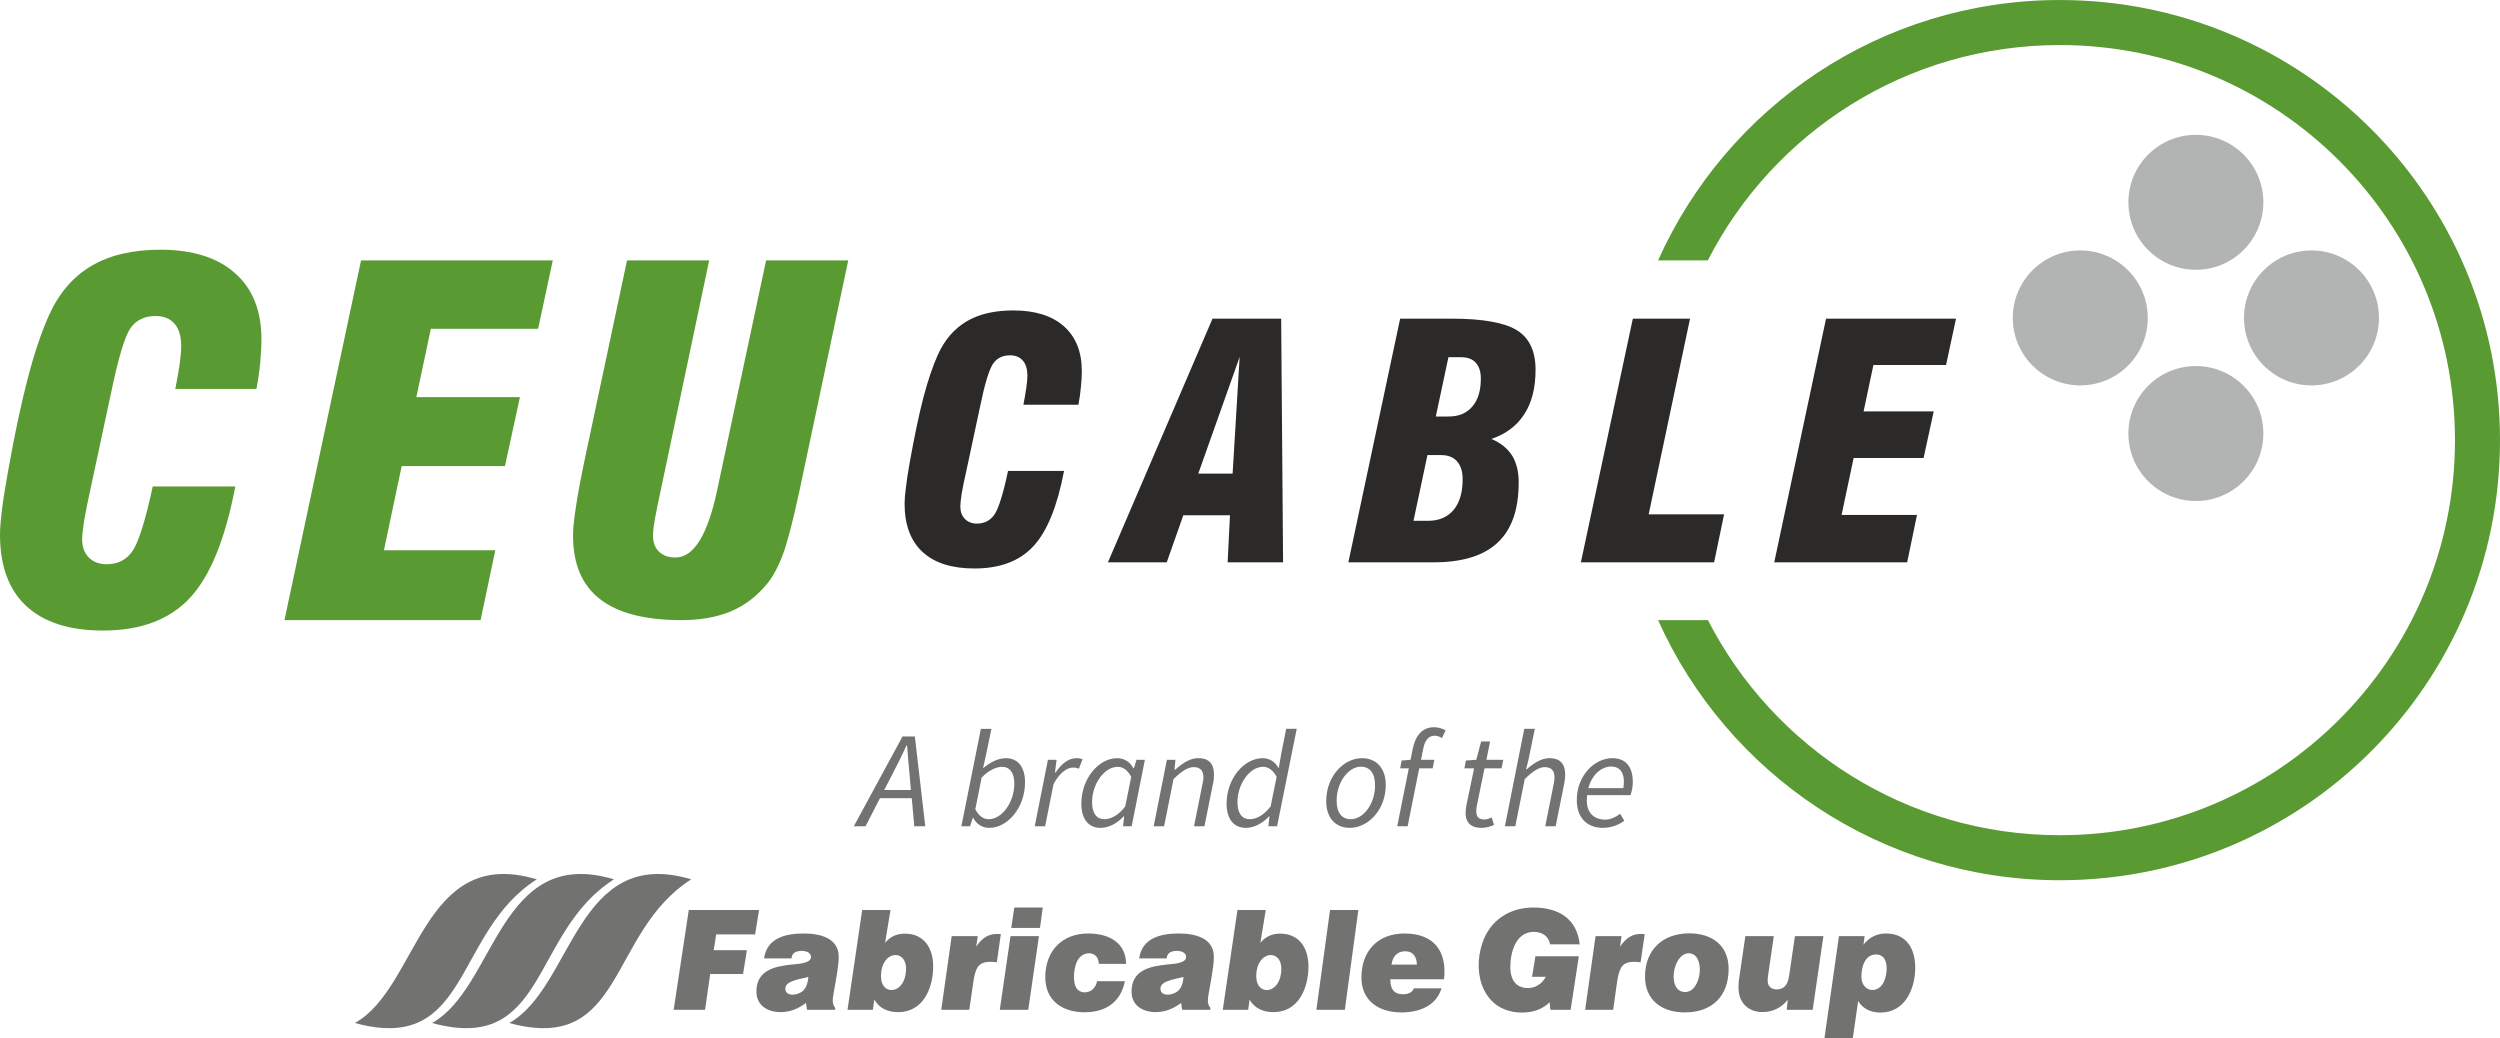 <svg xmlns="http://www.w3.org/2000/svg" xmlns:xlink="http://www.w3.org/1999/xlink" xml:space="preserve" width="170.408mm" height="70.78mm" style="shape-rendering:geometricPrecision; text-rendering:geometricPrecision; image-rendering:optimizeQuality; fill-rule:evenodd; clip-rule:evenodd" viewBox="0 0 17041 7078">
 <defs>
  <style type="text/css">
   <![CDATA[
    .fil1 {fill:#B2B3B3}
    .fil5 {fill:#727271}
    .fil0 {fill:#599B32}
    .fil4 {fill:#727271;fill-rule:nonzero}
    .fil2 {fill:#2B2A29;fill-rule:nonzero}
    .fil3 {fill:#599B32;fill-rule:nonzero}
   ]]>
  </style>
 </defs>
 <g id="Layer_x0020_1">
  <g id="_2133543393616">
   <g>
    <g>
     <g>
      <path class="fil0" d="M14041 0c-1221,0 -2271,729 -2739,1775l339 0c446,-872 1353,-1468 2400,-1468 1487,0 2693,1205 2693,2693 0,1488 -1206,2693 -2693,2693 -1046,0 -1952,-595 -2399,-1466l-340 0c469,1045 1519,1773 2739,1773 1657,0 3000,-1343 3000,-3000 0,-1657 -1343,-3000 -3000,-3000z"></path>
      <g>
       <path class="fil1" d="M14180 1707c254,0 460,206 460,460 0,254 -206,460 -460,460 -254,0 -460,-206 -460,-460 0,-254 206,-460 460,-460z"></path>
       <path class="fil1" d="M15756 1707c254,0 460,206 460,460 0,254 -206,460 -460,460 -254,0 -460,-206 -460,-460 0,-254 206,-460 460,-460z"></path>
       <path class="fil1" d="M14968 2495c254,0 460,206 460,460 0,254 -206,460 -460,460 -254,0 -460,-206 -460,-460 0,-254 206,-460 460,-460z"></path>
       <path class="fil1" d="M14968 919c254,0 460,206 460,460 0,254 -206,460 -460,460 -254,0 -460,-206 -460,-460 0,-254 206,-460 460,-460z"></path>
      </g>
     </g>
     <g>
      <path class="fil2" d="M7253 3210c-46,241 -115,412 -209,513 -93,101 -227,152 -402,152 -155,0 -273,-38 -354,-113 -81,-75 -122,-185 -122,-330 0,-27 3,-63 9,-108 5,-46 14,-105 27,-177 31,-172 61,-317 92,-436 31,-118 64,-215 98,-291 46,-103 112,-179 196,-229 84,-50 190,-75 319,-75 149,0 264,36 345,108 81,72 122,174 122,305 0,33 -2,69 -6,107 -3,39 -9,79 -17,123l-375 0c8,-44 15,-83 20,-117 5,-33 7,-60 7,-82 0,-44 -10,-78 -31,-102 -21,-24 -50,-36 -88,-36 -50,0 -88,19 -114,56 -27,38 -57,136 -90,296l-94 440c-14,61 -24,111 -31,151 -6,39 -9,69 -9,88 0,35 10,63 31,84 20,21 48,32 82,32 52,0 93,-22 121,-64 28,-44 59,-142 91,-295l382 0z"></path>
      <path class="fil2" d="M8168 3228l234 0 48 -795 -282 795zm-616 605l713 -1661 468 0 13 1661 -378 0 16 -321 -318 0 -113 321 -401 0zm2083 -283l99 0c75,0 133,-25 174,-74 42,-50 62,-120 62,-211 0,-51 -13,-92 -38,-120 -25,-29 -62,-43 -108,-43l-94 0 -95 448zm-444 283l353 -1661 351 0c212,0 361,27 445,79 85,53 127,143 127,270 0,122 -25,222 -76,301 -51,80 -126,136 -225,170 64,27 110,65 141,113 30,49 45,110 45,182 0,185 -47,322 -143,411 -95,90 -241,135 -437,135l-581 0zm596 -994l88 0c69,0 123,-23 161,-68 39,-45 58,-109 58,-190 0,-48 -12,-84 -35,-109 -23,-25 -56,-37 -99,-37l-87 0 -86 404zm989 994l354 -1661 390 0 -282 1334 514 0 -68 327 -908 0zm1318 0l353 -1661 886 0 -68 316 -495 0 -67 316 478 0 -69 318 -477 0 -82 388 514 0 -67 323 -906 0z"></path>
     </g>
    </g>
    <g>
     <path class="fil3" d="M4274 1775l560 0 -328 1557c-19,87 -33,156 -42,206 -9,51 -13,88 -13,113 0,47 14,83 41,109 27,27 65,40 113,40 124,0 219,-154 284,-461l8 -38 325 -1526 560 0 -334 1577c-42,196 -79,338 -111,426 -33,88 -70,157 -112,206 -69,83 -151,145 -245,184 -95,39 -206,59 -335,59 -248,0 -433,-48 -555,-143 -123,-95 -184,-240 -184,-433 0,-49 7,-117 21,-205 13,-87 34,-198 62,-330l285 -1341z"></path>
     <polygon class="fil3" points="1939,4227 2461,1775 3768,1775 3668,2241 2937,2241 2838,2707 3544,2707 3442,3177 2738,3177 2617,3751 3376,3751 3276,4227 "></polygon>
     <path class="fil3" d="M1604 3316c-68,356 -170,609 -308,758 -138,149 -336,224 -594,224 -229,0 -403,-56 -523,-167 -119,-111 -179,-273 -179,-486 0,-40 4,-93 12,-160 8,-67 22,-155 41,-262 45,-254 90,-468 136,-643 45,-174 94,-318 144,-429 68,-152 165,-265 289,-338 125,-74 282,-111 471,-111 220,0 390,54 509,160 120,105 180,256 180,450 0,48 -3,101 -8,157 -5,57 -14,118 -26,182l-553 0c13,-65 23,-123 30,-172 7,-50 10,-90 10,-121 0,-66 -15,-116 -45,-151 -31,-36 -75,-53 -130,-53 -74,0 -131,27 -170,82 -39,56 -83,201 -132,437l-139 650c-20,90 -35,164 -45,222 -9,58 -14,102 -14,131 0,51 15,93 45,124 31,31 72,46 122,46 77,0 137,-31 179,-94 41,-64 86,-209 135,-436l563 0z"></path>
    </g>
   </g>
   <g>
    <path class="fil4" d="M6081 5281c35,-68 66,-129 98,-200l4 0c5,70 11,135 17,200l9 104 -182 0 54 -104zm-261 351l80 0 98 -191 217 0 17 191 75 0 -71 -612 -84 0 -332 612zm792 0l19 -57 3 0c21,41 60,68 109,68 125,0 244,-137 244,-311 0,-106 -51,-164 -130,-164 -56,0 -110,30 -154,67l-2 0 20 -90 37 -177 -72 0 -133 664 59 0zm218 -405c52,0 84,39 84,115 0,126 -84,242 -174,242 -35,0 -67,-20 -92,-67l43 -216c42,-46 97,-74 139,-74zm223 405l71 0 57 -286c38,-74 89,-114 134,-114 16,0 29,3 39,8l25 -64c-13,-6 -26,-8 -43,-8 -56,0 -104,43 -141,98l-4 0 11 -87 -59 0 -90 453zm448 11c57,0 114,-31 158,-78l4 0 -8 67 59 0 90 -453 -57 0 -18 57 -4 0c-21,-41 -61,-68 -109,-68 -126,0 -245,137 -245,311 0,107 51,164 130,164zm26 -59c-50,0 -83,-38 -83,-116 0,-125 84,-241 175,-241 34,0 66,20 92,68l-41 202c-45,59 -95,87 -143,87zm337 48l71 0 64 -321c57,-57 101,-82 137,-82 46,0 67,25 67,70 0,16 -3,29 -8,53l-56 280 71 0 58 -289c6,-25 7,-41 7,-62 0,-70 -30,-113 -107,-113 -57,0 -107,34 -158,79l-4 0 6 -68 -58 0 -90 453zm853 -398l-3 0c-22,-40 -59,-66 -107,-66 -126,0 -246,137 -246,311 0,107 52,164 131,164 57,0 114,-31 158,-78l3 0 -7 67 59 0 134 -664 -72 0 -35 177 -15 89zm-199 350c-50,0 -83,-38 -83,-116 0,-125 84,-241 174,-241 35,0 67,20 93,68l-41 202c-46,59 -95,87 -143,87zm683 59c124,0 245,-122 245,-293 0,-113 -64,-182 -162,-182 -124,0 -244,122 -244,294 0,112 63,181 161,181zm7 -59c-62,0 -97,-45 -97,-127 0,-127 82,-231 165,-231 63,0 97,46 97,128 0,127 -81,230 -165,230zm336 -347l59 0 -79 395 71 0 79 -395 92 0 11 -58 -91 0 16 -78c10,-53 35,-86 76,-86 22,0 38,7 51,16l25 -52c-22,-13 -48,-22 -80,-22 -77,0 -125,55 -144,146l-15 76 -61 5 -10 53zm554 406c36,0 66,-11 86,-20l-16 -51c-14,6 -30,14 -47,14 -43,0 -58,-19 -58,-56 0,-12 1,-23 3,-34l53 -259 116 0 12 -58 -115 0 25 -125 -61 0 -33 125 -71 5 -10 53 66 0 -53 255c-2,17 -5,32 -5,51 0,56 29,100 108,100zm160 -11l71 0 64 -321c57,-57 101,-82 136,-82 47,0 67,25 67,70 0,16 -2,29 -7,53l-56 280 71 0 58 -289c5,-25 7,-41 7,-62 0,-70 -31,-113 -107,-113 -55,0 -105,32 -156,76l-4 0 15 -57 45 -219 -72 0 -132 664zm490 -178c0,121 71,189 178,189 59,0 110,-22 146,-48l-28 -48c-29,22 -66,40 -101,40 -80,0 -140,-50 -124,-167l295 0c6,-16 16,-52 16,-88 0,-93 -38,-164 -140,-164 -118,0 -242,115 -242,286zm79 -82c23,-90 89,-147 155,-147 65,0 87,49 87,100 0,18 -1,32 -4,47l-238 0z"></path>
    <g>
     <g>
      <path class="fil5" d="M4185 5994c-784,-236 -805,738 -1240,979 788,217 671,-618 1240,-979z"></path>
      <path class="fil5" d="M3659 5994c-784,-236 -805,738 -1240,979 788,217 671,-618 1240,-979z"></path>
      <path class="fil5" d="M4712 5994c-785,-236 -806,738 -1241,979 789,217 671,-618 1241,-979z"></path>
     </g>
     <g>
      <g>
       <path class="fil4" d="M4592 6883l103 -680 479 0 -27 166 -265 0 -17 108 226 0 -26 162 -224 0 -35 244 -214 0zm918 -224c-46,14 -157,24 -157,79 0,61 93,48 126,10 18,-21 29,-51 31,-89zm-9 224l-7 -47c-51,39 -108,63 -174,63 -87,0 -164,-45 -164,-140 0,-147 126,-173 247,-185 33,-3 125,-7 125,-50 0,-49 -84,-51 -113,-30 -12,8 -18,21 -20,39l-187 0c20,-141 149,-170 271,-170 106,0 238,28 238,159 0,74 -24,180 -36,256 -5,32 -11,64 12,92l0 13 -192 0zm504 -230c0,143 171,125 171,-49 0,-141 -171,-123 -171,49zm-228 230l100 -680 193 0 -37 224c35,-43 80,-63 135,-63 133,0 193,101 193,224 0,147 -68,311 -238,311 -68,0 -130,-24 -163,-86l-10 70 -173 0zm639 0l71 -502 178 0 -11 72c41,-62 90,-94 165,-86 2,0 3,0 3,0l-27 192c-15,-1 -31,-3 -45,-3 -36,0 -62,9 -79,28 -17,19 -29,55 -36,107l-28 192 -191 0zm477 -558l21 -139 194 0 -19 139 -196 0zm-78 558l73 -502 194 0 -73 502 -194 0zm663 -195l190 0c-29,144 -132,212 -275,212 -151,0 -268,-79 -268,-239 0,-178 114,-298 292,-298 135,0 257,57 259,207l-186 0c-2,-89 -104,-93 -143,-27 -27,44 -40,152 -7,196 25,34 80,32 109,4 15,-14 25,-32 29,-55zm1495 195l93 -680 193 0 -92 680 -194 0zm512 -308l173 0c-1,-51 -24,-91 -80,-91 -56,0 -86,40 -93,91zm152 162l189 0c-38,122 -155,164 -273,164 -150,0 -273,-75 -273,-238 0,-180 111,-300 294,-300 200,0 291,121 269,312l-366 0c0,60 19,102 87,102 29,0 63,-9 73,-40z"></path>
       <path class="fil4" d="M8067 6659c-45,14 -157,24 -157,79 0,61 93,48 126,10 19,-21 29,-51 31,-89zm-9 224l-7 -47c-51,39 -108,63 -174,63 -87,0 -164,-45 -164,-140 0,-147 126,-173 247,-185 33,-3 125,-7 125,-50 0,-49 -84,-51 -113,-30 -11,8 -18,21 -20,39l-187 0c20,-141 149,-170 271,-170 106,0 238,28 238,159 0,74 -24,180 -36,256 -5,32 -11,64 12,92l0 13 -192 0z"></path>
       <path class="fil4" d="M8563 6653c0,143 171,125 171,-49 0,-141 -171,-123 -171,49zm-228 230l100 -680 193 0 -37 224c35,-43 80,-63 135,-63 133,0 193,101 193,224 0,147 -68,311 -238,311 -68,0 -130,-24 -163,-86l-10 70 -173 0z"></path>
      </g>
      <g>
       <path class="fil4" d="M10568 6883l-5 -51c-52,50 -116,70 -187,70 -261,0 -344,-258 -272,-473 52,-156 185,-243 348,-243 168,0 297,73 316,251l-202 0c-10,-57 -55,-85 -111,-85 -123,0 -160,139 -160,240 0,46 11,82 31,106 38,45 112,47 159,17 21,-13 38,-32 52,-57l-94 0 23 -140 296 0 -56 365 -138 0zm943 -385c-110,0 -152,264 -24,264 114,0 141,-264 24,-264zm-298 159c0,-183 121,-295 302,-295 153,0 268,81 268,242 0,187 -113,297 -299,297 -154,0 -271,-82 -271,-244zm966 226l7 -68c-22,27 -47,48 -76,62 -66,33 -162,31 -215,-24 -47,-47 -48,-110 -42,-171l44 -301 194 0 -39 268c-4,26 -7,60 13,79 25,25 79,20 102,-6 14,-14 23,-37 28,-68l40 -273 194 0 -73 502 -177 0zm609 -377c-78,0 -100,88 -100,151 0,98 100,121 146,49 33,-53 51,-200 -46,-200zm-352 572l99 -697 175 0 -8 59c39,-51 90,-77 154,-77 140,0 199,105 199,233 0,144 -70,306 -236,306 -62,0 -121,-23 -153,-79l-37 255 -193 0z"></path>
       <path class="fil4" d="M10805 6883l71 -502 177 0 -10 72c41,-62 89,-94 165,-86 1,0 2,0 3,0l-28 192c-14,-1 -30,-3 -45,-3 -35,0 -62,9 -79,28 -16,19 -29,55 -36,107l-27 192 -191 0z"></path>
      </g>
     </g>
    </g>
   </g>
  </g>
 </g>
</svg>